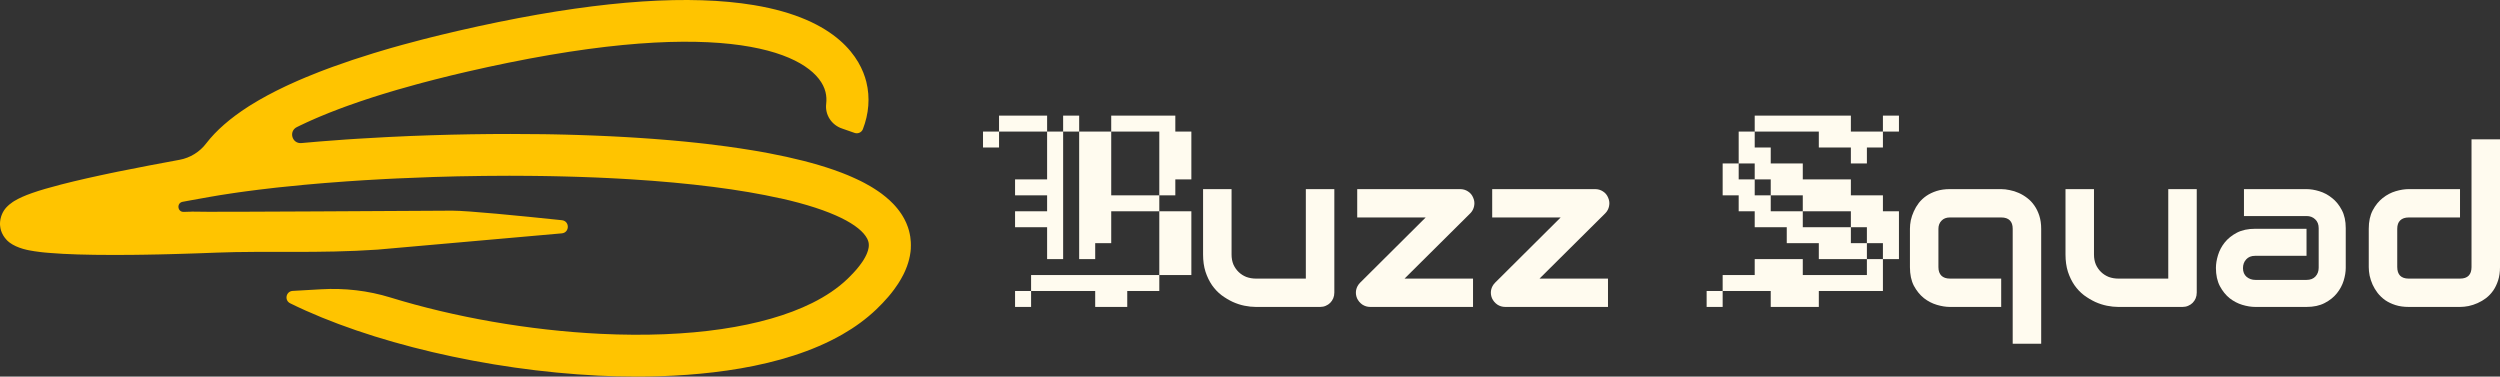 <svg width="239" height="36" viewBox="0 0 239 36" fill="none" xmlns="http://www.w3.org/2000/svg">
<rect x="0" y="0" width="239" height="36" fill="#333333" stroke="none"/>
<path d="M93.976 12.578H95.508V14.101H93.976V12.578ZM95.508 11.053H97.04V12.578H95.508V11.053ZM97.04 11.053H98.572V12.578H97.04V11.053ZM98.572 11.053H100.104V12.578H98.572V11.053ZM101.636 11.053H103.169V12.578H101.636V11.053ZM106.233 11.053H107.765V12.578H106.233V11.053ZM107.765 11.053H109.297V12.578H107.765V11.053ZM109.297 11.053H110.829V12.578H109.297V11.053ZM110.829 11.053H112.361V12.578H110.829V11.053ZM112.361 12.578H113.894V14.101H112.361V12.578ZM112.361 14.101H113.894V15.626H112.361V14.101ZM112.361 15.626H113.894V17.15H112.361V15.626ZM110.829 12.578H112.361V14.101H110.829V12.578ZM110.829 14.101H112.361V15.626H110.829V14.101ZM110.829 15.626H112.361V17.15H110.829V15.626ZM110.829 17.15H112.361V18.674H110.829V17.15ZM109.297 18.674H110.829V20.198H109.297V18.674ZM107.765 18.674H109.297V20.198H107.765V18.674ZM106.233 18.674H107.765V20.198H106.233V18.674ZM110.829 20.198H112.361V21.722H110.829V20.198ZM112.361 20.198H113.894V21.722H112.361V20.198ZM112.361 21.722H113.894V23.246H112.361V21.722ZM112.361 23.246H113.894V24.77H112.361V23.246ZM110.829 23.246H112.361V24.77H110.829V23.246ZM110.829 21.722H112.361V23.246H110.829V21.722ZM110.829 24.77H112.361V26.294H110.829V24.77ZM112.361 24.77H113.894V26.294H112.361V24.77ZM109.297 26.294H110.829V27.818H109.297V26.294ZM107.765 26.294H109.297V27.818H107.765V26.294ZM106.233 26.294H107.765V27.818H106.233V26.294ZM104.701 26.294H106.233V27.818H104.701V26.294ZM106.233 27.818H107.765V29.342H106.233V27.818ZM104.701 27.818H106.233V29.342H104.701V27.818ZM103.169 12.578H104.701V14.101H103.169V12.578ZM104.701 12.578H106.233V14.101H104.701V12.578ZM104.701 14.101H106.233V15.626H104.701V14.101ZM104.701 15.626H106.233V17.15H104.701V15.626ZM104.701 17.15H106.233V18.674H104.701V17.15ZM103.169 17.15H104.701V18.674H103.169V17.15ZM103.169 15.626H104.701V17.15H103.169V15.626ZM103.169 14.101H104.701V15.626H103.169V14.101ZM103.169 18.674H104.701V20.198H103.169V18.674ZM104.701 18.674H106.233V20.198H104.701V18.674ZM104.701 20.198H106.233V21.722H104.701V20.198ZM104.701 21.722H106.233V23.246H104.701V21.722ZM103.169 20.198H104.701V21.722H103.169V20.198ZM103.169 21.722H104.701V23.246H103.169V21.722ZM103.169 23.246H104.701V24.77H103.169V23.246ZM100.104 12.578H101.636V14.101H100.104V12.578ZM100.104 14.101H101.636V15.626H100.104V14.101ZM100.104 15.626H101.636V17.15H100.104V15.626ZM100.104 17.15H101.636V18.674H100.104V17.15ZM100.104 18.674H101.636V20.198H100.104V18.674ZM100.104 20.198H101.636V21.722H100.104V20.198ZM100.104 23.246H101.636V24.77H100.104V23.246ZM98.572 17.15H100.104V18.674H98.572V17.15ZM97.04 17.15H98.572V18.674H97.04V17.15ZM100.104 21.722H101.636V23.246H100.104V21.722ZM98.572 20.198H100.104V21.722H98.572V20.198ZM97.04 20.198H98.572V21.722H97.04V20.198ZM103.169 26.294H104.701V27.818H103.169V26.294ZM101.636 26.294H103.169V27.818H101.636V26.294ZM100.104 26.294H101.636V27.818H100.104V26.294ZM98.572 26.294H100.104V27.818H98.572V26.294ZM97.04 27.818H98.572V29.342H97.04V27.818Z" fill="#FFFBEF"/>
<path d="M127.562 27.977C127.562 28.172 127.527 28.353 127.457 28.519C127.387 28.686 127.289 28.832 127.163 28.957C127.045 29.075 126.902 29.169 126.734 29.238C126.574 29.308 126.399 29.342 126.21 29.342H120.052C119.717 29.342 119.357 29.304 118.973 29.228C118.596 29.151 118.223 29.03 117.853 28.863C117.482 28.689 117.123 28.474 116.774 28.217C116.432 27.953 116.131 27.637 115.873 27.269C115.615 26.894 115.405 26.463 115.245 25.977C115.091 25.491 115.014 24.942 115.014 24.331V18.08H117.737V24.331C117.737 24.685 117.797 25.005 117.915 25.29C118.041 25.567 118.209 25.807 118.418 26.008C118.628 26.21 118.872 26.366 119.151 26.477C119.438 26.581 119.745 26.634 120.073 26.634H124.838V18.08H127.562V27.977Z" fill="#FFFBEF"/>
<path d="M140.842 18.913C140.954 19.17 140.982 19.431 140.926 19.695C140.877 19.959 140.758 20.188 140.57 20.382L134.275 26.634H140.821V29.342H130.997C130.718 29.342 130.463 29.266 130.232 29.113C130.009 28.953 129.841 28.752 129.73 28.509C129.625 28.252 129.597 27.991 129.646 27.727C129.702 27.457 129.831 27.221 130.033 27.019L136.296 20.789H129.75V18.08H139.596C139.868 18.08 140.116 18.153 140.339 18.299C140.57 18.445 140.737 18.649 140.842 18.913Z" fill="#FFFBEF"/>
<path d="M153.745 18.913C153.857 19.17 153.885 19.431 153.829 19.695C153.78 19.959 153.662 20.188 153.473 20.382L147.178 26.634H153.724V29.342H143.9C143.621 29.342 143.366 29.266 143.136 29.113C142.912 28.953 142.745 28.752 142.633 28.509C142.528 28.252 142.5 27.991 142.549 27.727C142.605 27.457 142.734 27.221 142.937 27.019L149.2 20.789H142.654V18.08H152.499C152.771 18.08 153.019 18.153 153.243 18.299C153.473 18.445 153.641 18.649 153.745 18.913Z" fill="#FFFBEF"/>
<path d="M167.75 11.053H169.282V12.578H167.75V11.053ZM169.282 11.053H170.814V12.578H169.282V11.053ZM170.814 11.053H172.346V12.578H170.814V11.053ZM172.346 11.053H173.879V12.578H172.346V11.053ZM173.879 11.053H175.411V12.578H173.879V11.053ZM166.218 12.578H167.75V14.101H166.218V12.578ZM166.218 14.101H167.75V15.626H166.218V14.101ZM167.75 14.101H169.282V15.626H167.75V14.101ZM167.75 15.626H169.282V17.15H167.75V15.626ZM169.282 15.626H170.814V17.15H169.282V15.626ZM170.814 15.626H172.346V17.15H170.814V15.626ZM170.814 17.15H172.346V18.674H170.814V17.15ZM169.282 17.15H170.814V18.674H169.282V17.15ZM164.686 15.626H166.218V17.15H164.686V15.626ZM164.686 17.15H166.218V18.674H164.686V17.15ZM166.218 17.15H167.75V18.674H166.218V17.15ZM166.218 18.674H167.75V20.198H166.218V18.674ZM167.75 18.674H169.282V20.198H167.75V18.674ZM167.75 20.198H169.282V21.722H167.75V20.198ZM169.282 20.198H170.814V21.722H169.282V20.198ZM175.411 11.053H176.943V12.578H175.411V11.053ZM173.879 12.578H175.411V14.101H173.879V12.578ZM175.411 12.578H176.943V14.101H175.411V12.578ZM176.943 12.578H178.475V14.101H176.943V12.578ZM178.475 12.578H180.007V14.101H178.475V12.578ZM176.943 14.101H178.475V15.626H176.943V14.101ZM180.007 11.053H181.539V12.578H180.007V11.053ZM172.346 17.15H173.879V18.674H172.346V17.15ZM173.879 17.15H175.411V18.674H173.879V17.15ZM175.411 17.15H176.943V18.674H175.411V17.15ZM164.686 26.294H166.218V27.818H164.686V26.294ZM166.218 26.294H167.75V27.818H166.218V26.294ZM167.75 26.294H169.282V27.818H167.75V26.294ZM169.282 26.294H170.814V27.818H169.282V26.294ZM170.814 26.294H172.346V27.818H170.814V26.294ZM172.346 26.294H173.879V27.818H172.346V26.294ZM173.879 26.294H175.411V27.818H173.879V26.294ZM175.411 26.294H176.943V27.818H175.411V26.294ZM176.943 26.294H178.475V27.818H176.943V26.294ZM169.282 27.818H170.814V29.342H169.282V27.818ZM170.814 27.818H172.346V29.342H170.814V27.818ZM172.346 27.818H173.879V29.342H172.346V27.818ZM167.75 24.77H169.282V26.294H167.75V24.77ZM169.282 24.77H170.814V26.294H169.282V24.77ZM170.814 24.77H172.346V26.294H170.814V24.77ZM178.475 26.294H180.007V27.818H178.475V26.294ZM178.475 24.77H180.007V26.294H178.475V24.77ZM176.943 23.246H178.475V24.77H176.943V23.246ZM180.007 23.246H181.539V24.77H180.007V23.246ZM175.411 23.246H176.943V24.77H175.411V23.246ZM173.879 23.246H175.411V24.77H173.879V23.246ZM175.411 21.722H176.943V23.246H175.411V21.722ZM173.879 21.722H175.411V23.246H173.879V21.722ZM172.346 21.722H173.879V23.246H172.346V21.722ZM170.814 21.722H172.346V23.246H170.814V21.722ZM170.814 20.198H172.346V21.722H170.814V20.198ZM180.007 21.722H181.539V23.246H180.007V21.722ZM180.007 20.198H181.539V21.722H180.007V20.198ZM178.475 20.198H180.007V21.722H178.475V20.198ZM178.475 21.722H180.007V23.246H178.475V21.722ZM176.943 20.198H178.475V21.722H176.943V20.198ZM175.411 18.674H176.943V20.198H175.411V18.674ZM173.879 18.674H175.411V20.198H173.879V18.674ZM172.346 18.674H173.879V20.198H172.346V18.674ZM176.943 18.674H178.475V20.198H176.943V18.674ZM178.475 18.674H180.007V20.198H178.475V18.674ZM163.154 27.818H164.686V29.342H163.154V27.818Z" fill="#FFFBEF"/>
<path d="M195.137 32.864H192.414V21.872C192.414 21.518 192.323 21.251 192.141 21.07C191.96 20.883 191.684 20.789 191.314 20.789H186.402C186.067 20.789 185.801 20.893 185.606 21.101C185.41 21.303 185.313 21.56 185.313 21.872V25.54C185.313 25.894 185.407 26.165 185.595 26.352C185.784 26.54 186.06 26.634 186.423 26.634H191.314V29.342H186.402C186.025 29.342 185.613 29.276 185.166 29.144C184.719 29.012 184.304 28.797 183.92 28.498C183.543 28.193 183.225 27.8 182.967 27.321C182.715 26.835 182.59 26.241 182.59 25.54V21.872C182.59 21.615 182.617 21.344 182.673 21.06C182.736 20.775 182.83 20.494 182.956 20.216C183.082 19.931 183.242 19.66 183.438 19.403C183.64 19.146 183.881 18.92 184.161 18.726C184.447 18.531 184.775 18.375 185.145 18.257C185.515 18.139 185.934 18.08 186.402 18.08H191.314C191.572 18.08 191.845 18.111 192.131 18.174C192.424 18.229 192.71 18.32 192.99 18.445C193.276 18.57 193.548 18.733 193.807 18.934C194.065 19.129 194.292 19.368 194.487 19.653C194.683 19.931 194.84 20.254 194.959 20.622C195.077 20.99 195.137 21.407 195.137 21.872V32.864Z" fill="#FFFBEF"/>
<path d="M210.009 27.977C210.009 28.172 209.974 28.353 209.905 28.519C209.835 28.686 209.737 28.832 209.611 28.957C209.493 29.075 209.349 29.169 209.182 29.238C209.021 29.308 208.847 29.342 208.658 29.342H202.5C202.165 29.342 201.805 29.304 201.421 29.228C201.044 29.151 200.67 29.03 200.3 28.863C199.93 28.689 199.571 28.474 199.221 28.217C198.879 27.953 198.579 27.637 198.321 27.269C198.062 26.894 197.853 26.463 197.692 25.977C197.539 25.491 197.462 24.942 197.462 24.331V18.08H200.185V24.331C200.185 24.685 200.244 25.005 200.363 25.29C200.489 25.567 200.656 25.807 200.866 26.008C201.075 26.21 201.32 26.366 201.599 26.477C201.885 26.581 202.192 26.634 202.521 26.634H207.286V18.08H210.009V27.977Z" fill="#FFFBEF"/>
<path d="M224.253 25.613C224.253 25.988 224.187 26.394 224.054 26.831C223.922 27.262 223.705 27.665 223.405 28.04C223.112 28.408 222.724 28.717 222.242 28.967C221.768 29.217 221.188 29.342 220.504 29.342H215.592C215.215 29.342 214.806 29.276 214.366 29.144C213.933 29.012 213.528 28.801 213.151 28.509C212.781 28.21 212.471 27.825 212.219 27.352C211.968 26.873 211.842 26.293 211.842 25.613C211.842 25.238 211.908 24.831 212.041 24.394C212.174 23.956 212.387 23.553 212.68 23.185C212.98 22.81 213.368 22.497 213.843 22.247C214.324 21.997 214.907 21.872 215.592 21.872H220.504V24.456H215.592C215.222 24.456 214.935 24.571 214.733 24.8C214.53 25.022 214.429 25.3 214.429 25.633C214.429 25.988 214.544 26.265 214.775 26.467C215.012 26.661 215.291 26.759 215.613 26.759H220.504C220.874 26.759 221.16 26.647 221.363 26.425C221.565 26.203 221.666 25.925 221.666 25.592V21.81C221.666 21.456 221.555 21.174 221.331 20.966C221.115 20.758 220.839 20.653 220.504 20.653H214.523V18.08H220.504C220.881 18.08 221.286 18.146 221.719 18.278C222.159 18.41 222.564 18.625 222.934 18.924C223.311 19.215 223.625 19.601 223.876 20.08C224.128 20.553 224.253 21.129 224.253 21.81V25.613Z" fill="#FFFBEF"/>
<path d="M239 25.54C239 26.005 238.941 26.425 238.822 26.8C238.703 27.168 238.546 27.495 238.351 27.78C238.155 28.057 237.928 28.297 237.67 28.498C237.412 28.693 237.139 28.853 236.853 28.978C236.574 29.103 236.287 29.197 235.994 29.259C235.708 29.315 235.436 29.342 235.177 29.342H230.265C229.797 29.342 229.378 29.283 229.008 29.165C228.638 29.047 228.31 28.891 228.024 28.696C227.744 28.495 227.504 28.266 227.301 28.009C227.106 27.752 226.945 27.484 226.819 27.207C226.694 26.922 226.599 26.637 226.537 26.352C226.481 26.061 226.453 25.79 226.453 25.54V21.872C226.453 21.178 226.578 20.591 226.83 20.111C227.088 19.625 227.406 19.233 227.783 18.934C228.167 18.629 228.582 18.41 229.029 18.278C229.476 18.146 229.888 18.08 230.265 18.08H235.177V20.789H230.286C229.923 20.789 229.647 20.883 229.459 21.07C229.27 21.251 229.176 21.518 229.176 21.872V25.519C229.176 25.887 229.267 26.165 229.448 26.352C229.637 26.54 229.909 26.634 230.265 26.634H235.177C235.547 26.634 235.823 26.54 236.005 26.352C236.186 26.165 236.277 25.894 236.277 25.54V13.319H239V25.54Z" fill="#FFFBEF"/>
<path d="M87.077 23.744C87.073 23.849 87.059 23.956 87.048 24.06C87.044 24.091 87.042 24.122 87.035 24.153C86.977 24.587 86.867 25.025 86.704 25.467C86.659 25.591 86.61 25.716 86.555 25.84C86.528 25.903 86.499 25.965 86.47 26.029C86.441 26.094 86.409 26.158 86.378 26.221C86.313 26.352 86.246 26.48 86.17 26.609C86.134 26.676 86.096 26.741 86.056 26.807C86.018 26.874 85.976 26.941 85.933 27.007C85.902 27.058 85.871 27.11 85.837 27.158C85.73 27.321 85.618 27.483 85.498 27.647C85.41 27.765 85.321 27.883 85.227 28.001C85.176 28.065 85.122 28.132 85.069 28.196C85.015 28.261 84.961 28.325 84.906 28.39C84.57 28.781 84.2 29.172 83.788 29.566C82.823 30.488 81.726 31.286 80.533 31.97C74.808 35.255 66.879 36 60.873 36C59.543 36 58.312 35.964 57.215 35.911C46.636 35.395 35.341 32.746 27.739 28.994C27.161 28.708 27.34 27.845 27.983 27.81C28.87 27.761 29.771 27.71 30.684 27.656C32.928 27.523 35.18 27.779 37.327 28.441C43.436 30.321 50.568 31.581 57.412 31.915C65.92 32.328 73.005 31.27 77.635 28.972C78.969 28.31 80.097 27.543 81 26.681C81.062 26.621 81.125 26.561 81.185 26.5C81.326 26.36 81.46 26.223 81.585 26.087C81.639 26.032 81.688 25.976 81.737 25.92C81.8 25.852 81.858 25.785 81.914 25.718C82.07 25.532 82.213 25.351 82.336 25.176C82.383 25.114 82.425 25.051 82.466 24.989C82.49 24.954 82.513 24.918 82.535 24.883C82.559 24.847 82.58 24.811 82.6 24.776C82.642 24.705 82.682 24.636 82.718 24.565C82.745 24.516 82.769 24.467 82.792 24.42C82.814 24.376 82.834 24.329 82.854 24.285C82.868 24.253 82.881 24.225 82.892 24.194C82.964 24.016 83.013 23.847 83.038 23.687C83.044 23.653 83.049 23.62 83.051 23.587C83.058 23.533 83.06 23.484 83.06 23.433C83.06 23.369 83.055 23.304 83.046 23.242C83.033 23.155 83.009 23.069 82.973 22.98C82.973 22.973 82.971 22.967 82.966 22.958C82.951 22.913 82.93 22.869 82.908 22.824C82.242 21.522 79.673 20.093 74.598 18.953C74.592 18.953 74.585 18.953 74.578 18.957C70.818 18.112 65.976 17.494 60.296 17.141C60.236 17.139 60.173 17.134 60.113 17.13C59.823 17.112 59.528 17.094 59.233 17.079C58.936 17.063 58.638 17.048 58.339 17.032C58.04 17.017 57.738 17.003 57.432 16.99C57.287 16.983 57.141 16.977 56.994 16.97C56.52 16.95 56.044 16.932 55.564 16.917C55.247 16.905 54.927 16.894 54.605 16.888C54.386 16.881 54.17 16.874 53.951 16.87C53.727 16.863 53.502 16.859 53.278 16.854C53.073 16.848 52.867 16.843 52.661 16.841C52.407 16.834 52.154 16.832 51.897 16.828C51.504 16.821 51.109 16.817 50.713 16.814C50.508 16.812 50.302 16.81 50.094 16.81C49.63 16.805 49.165 16.803 48.696 16.803C48.557 16.803 48.419 16.803 48.28 16.805C48.141 16.803 48.003 16.805 47.864 16.808C47.565 16.805 47.266 16.808 46.964 16.812C46.664 16.814 46.365 16.819 46.063 16.821C44.529 16.837 42.982 16.87 41.441 16.921C40.292 16.957 39.146 17.003 38.006 17.057C37.658 17.072 37.312 17.09 36.965 17.108C36.907 17.11 36.849 17.112 36.789 17.117C36.199 17.148 35.611 17.181 35.03 17.217L34.916 17.223C34.785 17.23 34.653 17.239 34.521 17.248C34.049 17.277 33.58 17.308 33.118 17.341C32.412 17.39 31.717 17.443 31.033 17.499C30.796 17.519 30.559 17.539 30.325 17.559C29.916 17.592 29.509 17.628 29.109 17.666C28.311 17.739 27.534 17.817 26.776 17.899H26.763C26.634 17.915 26.506 17.928 26.377 17.941C25.798 18.006 25.233 18.072 24.683 18.141C24.343 18.183 24.01 18.226 23.682 18.27C23.604 18.279 23.526 18.29 23.447 18.301C23.213 18.332 22.98 18.366 22.75 18.397C22.52 18.43 22.294 18.461 22.071 18.497C21.358 18.601 20.681 18.712 20.038 18.826C19.365 18.944 18.719 19.059 18.101 19.173C17.928 19.204 17.709 19.244 17.457 19.293C16.865 19.404 16.959 20.275 17.562 20.257C17.859 20.248 18.118 20.242 18.324 20.235V20.23C20.033 20.299 40.397 20.139 43.23 20.139C44.718 20.139 49.551 20.617 53.714 21.051C54.48 21.131 54.469 22.242 53.703 22.309L36.089 23.864C30.515 24.245 25.371 23.967 20.712 24.151C20.163 24.171 19.622 24.194 19.093 24.211C18.816 24.218 18.543 24.229 18.273 24.238C17.848 24.251 17.432 24.265 17.021 24.276C16.755 24.285 16.492 24.291 16.23 24.298C15.835 24.309 15.444 24.318 15.06 24.327H15.015C14.807 24.331 14.601 24.336 14.4 24.338C14.248 24.34 14.097 24.342 13.947 24.347C13.498 24.354 13.058 24.36 12.631 24.365C12.014 24.371 11.422 24.373 10.854 24.373C8.341 24.373 6.312 24.311 4.806 24.185C4.652 24.171 4.493 24.158 4.328 24.145C4.312 24.142 4.294 24.14 4.279 24.14C4.192 24.131 4.105 24.122 4.015 24.113C3.953 24.107 3.89 24.1 3.827 24.091C3.457 24.047 3.126 23.996 2.826 23.938C2.777 23.929 2.73 23.92 2.681 23.909C2.619 23.896 2.556 23.882 2.494 23.867C2.393 23.845 2.295 23.818 2.196 23.789C1.725 23.651 1.285 23.462 0.925 23.195C0.871 23.155 0.818 23.113 0.769 23.067C0.744 23.047 0.719 23.024 0.697 23C0.673 22.978 0.65 22.953 0.628 22.929C0.378 22.662 0.199 22.358 0.096 22.031C0.094 22.022 0.092 22.013 0.089 22.006C0.074 21.953 0.06 21.9 0.049 21.844C0.038 21.795 0.031 21.744 0.025 21.693C0.022 21.677 0.02 21.662 0.018 21.646C0.011 21.593 0.007 21.542 0.002 21.491C0 21.455 0 21.42 0 21.386C0 21.326 0.002 21.266 0.007 21.209C0.022 21.031 0.058 20.853 0.116 20.675C0.199 20.428 0.313 20.202 0.471 19.991C0.494 19.959 0.518 19.93 0.543 19.902C0.568 19.87 0.594 19.842 0.621 19.813C0.664 19.768 0.708 19.724 0.755 19.679C0.802 19.635 0.851 19.593 0.9 19.55C1.001 19.466 1.108 19.386 1.224 19.308C1.265 19.279 1.307 19.25 1.352 19.226C2.225 18.688 3.622 18.212 5.85 17.637C6.582 17.448 7.407 17.25 8.319 17.043C8.636 16.97 8.964 16.899 9.304 16.826C9.395 16.805 9.489 16.785 9.581 16.765C9.769 16.725 9.959 16.683 10.151 16.643C10.247 16.623 10.345 16.601 10.443 16.581C10.591 16.55 10.738 16.519 10.89 16.488C11.022 16.461 11.154 16.432 11.288 16.405C12.229 16.214 13.234 16.016 14.304 15.812C15.214 15.639 16.17 15.461 17.171 15.276C18.172 15.092 19.102 14.525 19.72 13.698C20.663 12.476 22.002 11.307 23.731 10.195C23.811 10.144 23.894 10.091 23.977 10.04C24.956 9.429 26.066 8.831 27.302 8.246C27.424 8.188 27.55 8.131 27.675 8.073C28.191 7.835 28.727 7.602 29.286 7.368C29.683 7.204 30.092 7.039 30.51 6.877C30.653 6.821 30.798 6.766 30.946 6.71C31.091 6.655 31.238 6.599 31.388 6.544C31.536 6.488 31.685 6.433 31.837 6.379C33.051 5.937 34.344 5.506 35.716 5.086C36.054 4.983 36.395 4.879 36.742 4.779C36.831 4.752 36.92 4.726 37.01 4.699C37.099 4.672 37.189 4.646 37.278 4.621C37.325 4.608 37.37 4.594 37.416 4.581C37.763 4.483 38.116 4.383 38.473 4.285C39.126 4.105 39.789 3.93 40.471 3.754C40.504 3.748 40.538 3.739 40.571 3.73C40.813 3.668 41.056 3.605 41.302 3.545C41.568 3.479 41.834 3.412 42.102 3.348C42.641 3.216 43.186 3.087 43.742 2.959C45.083 2.65 46.392 2.363 47.67 2.103C57.812 0.031 65.998 -0.513 72.049 0.485C80.157 1.825 82.278 5.657 82.819 7.819C83.198 9.333 83.055 10.889 82.492 12.347C82.37 12.662 82.01 12.82 81.69 12.703C81.31 12.56 80.915 12.422 80.508 12.289C79.505 11.958 78.859 10.98 78.982 9.935C79.029 9.546 79.009 9.162 78.915 8.786C78.097 5.515 70.724 1.492 48.579 6.001C47.317 6.257 46.008 6.541 44.649 6.855C44.386 6.915 44.124 6.977 43.865 7.039C43.624 7.095 43.387 7.153 43.152 7.208C42.62 7.337 42.097 7.468 41.586 7.599C41.17 7.704 40.761 7.813 40.357 7.919C40.209 7.959 40.062 7.997 39.917 8.037C39.244 8.219 38.59 8.404 37.955 8.588C37.723 8.657 37.495 8.724 37.267 8.793C37.039 8.86 36.818 8.926 36.599 8.995C36.449 9.042 36.299 9.089 36.152 9.135C36.147 9.135 36.143 9.135 36.141 9.137L36.127 9.142C35.933 9.202 35.743 9.264 35.553 9.324C35.388 9.377 35.222 9.431 35.062 9.486C35.05 9.489 35.039 9.491 35.03 9.495C34.974 9.513 34.919 9.533 34.863 9.553C34.798 9.573 34.733 9.595 34.668 9.618C34.637 9.626 34.606 9.638 34.577 9.649C34.557 9.653 34.539 9.66 34.519 9.666C34.139 9.793 33.77 9.922 33.413 10.051C33.245 10.111 33.077 10.171 32.914 10.231C32.751 10.291 32.59 10.351 32.432 10.411C31.797 10.649 31.201 10.887 30.64 11.122C30.501 11.18 30.363 11.24 30.226 11.298C30.092 11.356 29.958 11.413 29.826 11.473C29.726 11.518 29.628 11.562 29.529 11.607C29.467 11.633 29.404 11.662 29.342 11.691C29.123 11.793 28.91 11.893 28.705 11.991C28.593 12.045 28.486 12.098 28.379 12.151C27.572 12.551 27.921 13.763 28.817 13.676C28.821 13.676 28.823 13.676 28.825 13.676C29.406 13.623 29.994 13.572 30.588 13.523C31.328 13.463 32.076 13.407 32.834 13.354C32.874 13.351 32.914 13.347 32.955 13.345C32.972 13.343 32.992 13.34 33.01 13.34C33.089 13.334 33.167 13.329 33.247 13.325C33.325 13.318 33.406 13.314 33.486 13.309C33.766 13.289 34.045 13.271 34.324 13.256C35.164 13.203 36.016 13.154 36.876 13.111C36.99 13.105 37.106 13.098 37.22 13.094C38.547 13.027 39.888 12.971 41.239 12.929C43.749 12.849 46.285 12.807 48.792 12.807C49.862 12.807 50.928 12.814 51.984 12.829C52.338 12.834 52.688 12.84 53.037 12.847C53.386 12.854 53.734 12.863 54.08 12.871C54.427 12.88 54.773 12.889 55.117 12.9C55.408 12.909 55.696 12.918 55.982 12.929C56.212 12.936 56.442 12.945 56.67 12.954C56.931 12.965 57.197 12.974 57.463 12.987C57.783 13 58.107 13.016 58.433 13.031C58.652 13.043 58.873 13.054 59.094 13.065C59.371 13.08 59.648 13.096 59.93 13.111C60.209 13.129 60.491 13.145 60.775 13.163C60.978 13.176 61.179 13.189 61.385 13.203C61.72 13.225 62.057 13.249 62.397 13.274C62.727 13.298 63.058 13.325 63.391 13.351C63.623 13.369 63.858 13.389 64.093 13.409C64.202 13.418 64.309 13.427 64.416 13.438C64.481 13.443 64.544 13.449 64.606 13.456C64.879 13.478 65.152 13.505 65.424 13.531C65.764 13.565 66.103 13.598 66.445 13.636H66.457C66.792 13.672 67.129 13.709 67.464 13.747C68.146 13.827 68.823 13.912 69.497 14.003C70.324 14.118 71.146 14.241 71.953 14.374C72.159 14.409 72.362 14.443 72.563 14.476C72.889 14.534 73.211 14.592 73.53 14.654C75.772 15.081 77.876 15.601 79.713 16.241C79.867 16.297 80.017 16.35 80.166 16.405C80.269 16.443 80.372 16.481 80.473 16.519C80.665 16.592 80.855 16.668 81.04 16.745C81.185 16.805 81.328 16.868 81.469 16.93C81.61 16.988 81.746 17.05 81.88 17.117C82.016 17.179 82.148 17.243 82.278 17.306C82.341 17.337 82.405 17.37 82.468 17.403C82.53 17.434 82.593 17.468 82.656 17.501C82.848 17.603 83.033 17.708 83.212 17.812C83.272 17.848 83.333 17.883 83.391 17.919C83.469 17.966 83.545 18.015 83.621 18.064C83.697 18.11 83.77 18.159 83.844 18.21C83.918 18.257 83.989 18.306 84.059 18.357C84.141 18.412 84.222 18.472 84.3 18.53C84.425 18.624 84.544 18.717 84.657 18.812C84.926 19.03 85.171 19.257 85.395 19.49C85.433 19.53 85.469 19.568 85.504 19.608C85.533 19.639 85.56 19.668 85.587 19.699L85.786 19.933C85.819 19.973 85.851 20.013 85.88 20.053C85.922 20.104 85.96 20.157 85.998 20.208C86.023 20.242 86.047 20.275 86.067 20.308C86.101 20.353 86.13 20.395 86.159 20.439C86.19 20.484 86.219 20.531 86.246 20.575C86.273 20.617 86.3 20.66 86.322 20.702C86.349 20.742 86.374 20.784 86.394 20.826C86.427 20.886 86.461 20.946 86.492 21.008C86.537 21.093 86.577 21.177 86.615 21.264C86.635 21.308 86.655 21.353 86.673 21.397C86.764 21.613 86.841 21.833 86.901 22.058C86.928 22.153 86.95 22.253 86.97 22.353C86.986 22.431 87.001 22.511 87.015 22.591C87.017 22.618 87.022 22.642 87.026 22.669C87.048 22.82 87.064 22.973 87.073 23.127C87.073 23.129 87.073 23.131 87.073 23.133C87.084 23.338 87.084 23.54 87.073 23.744H87.077Z" fill="#FFC400"/>
</svg>

